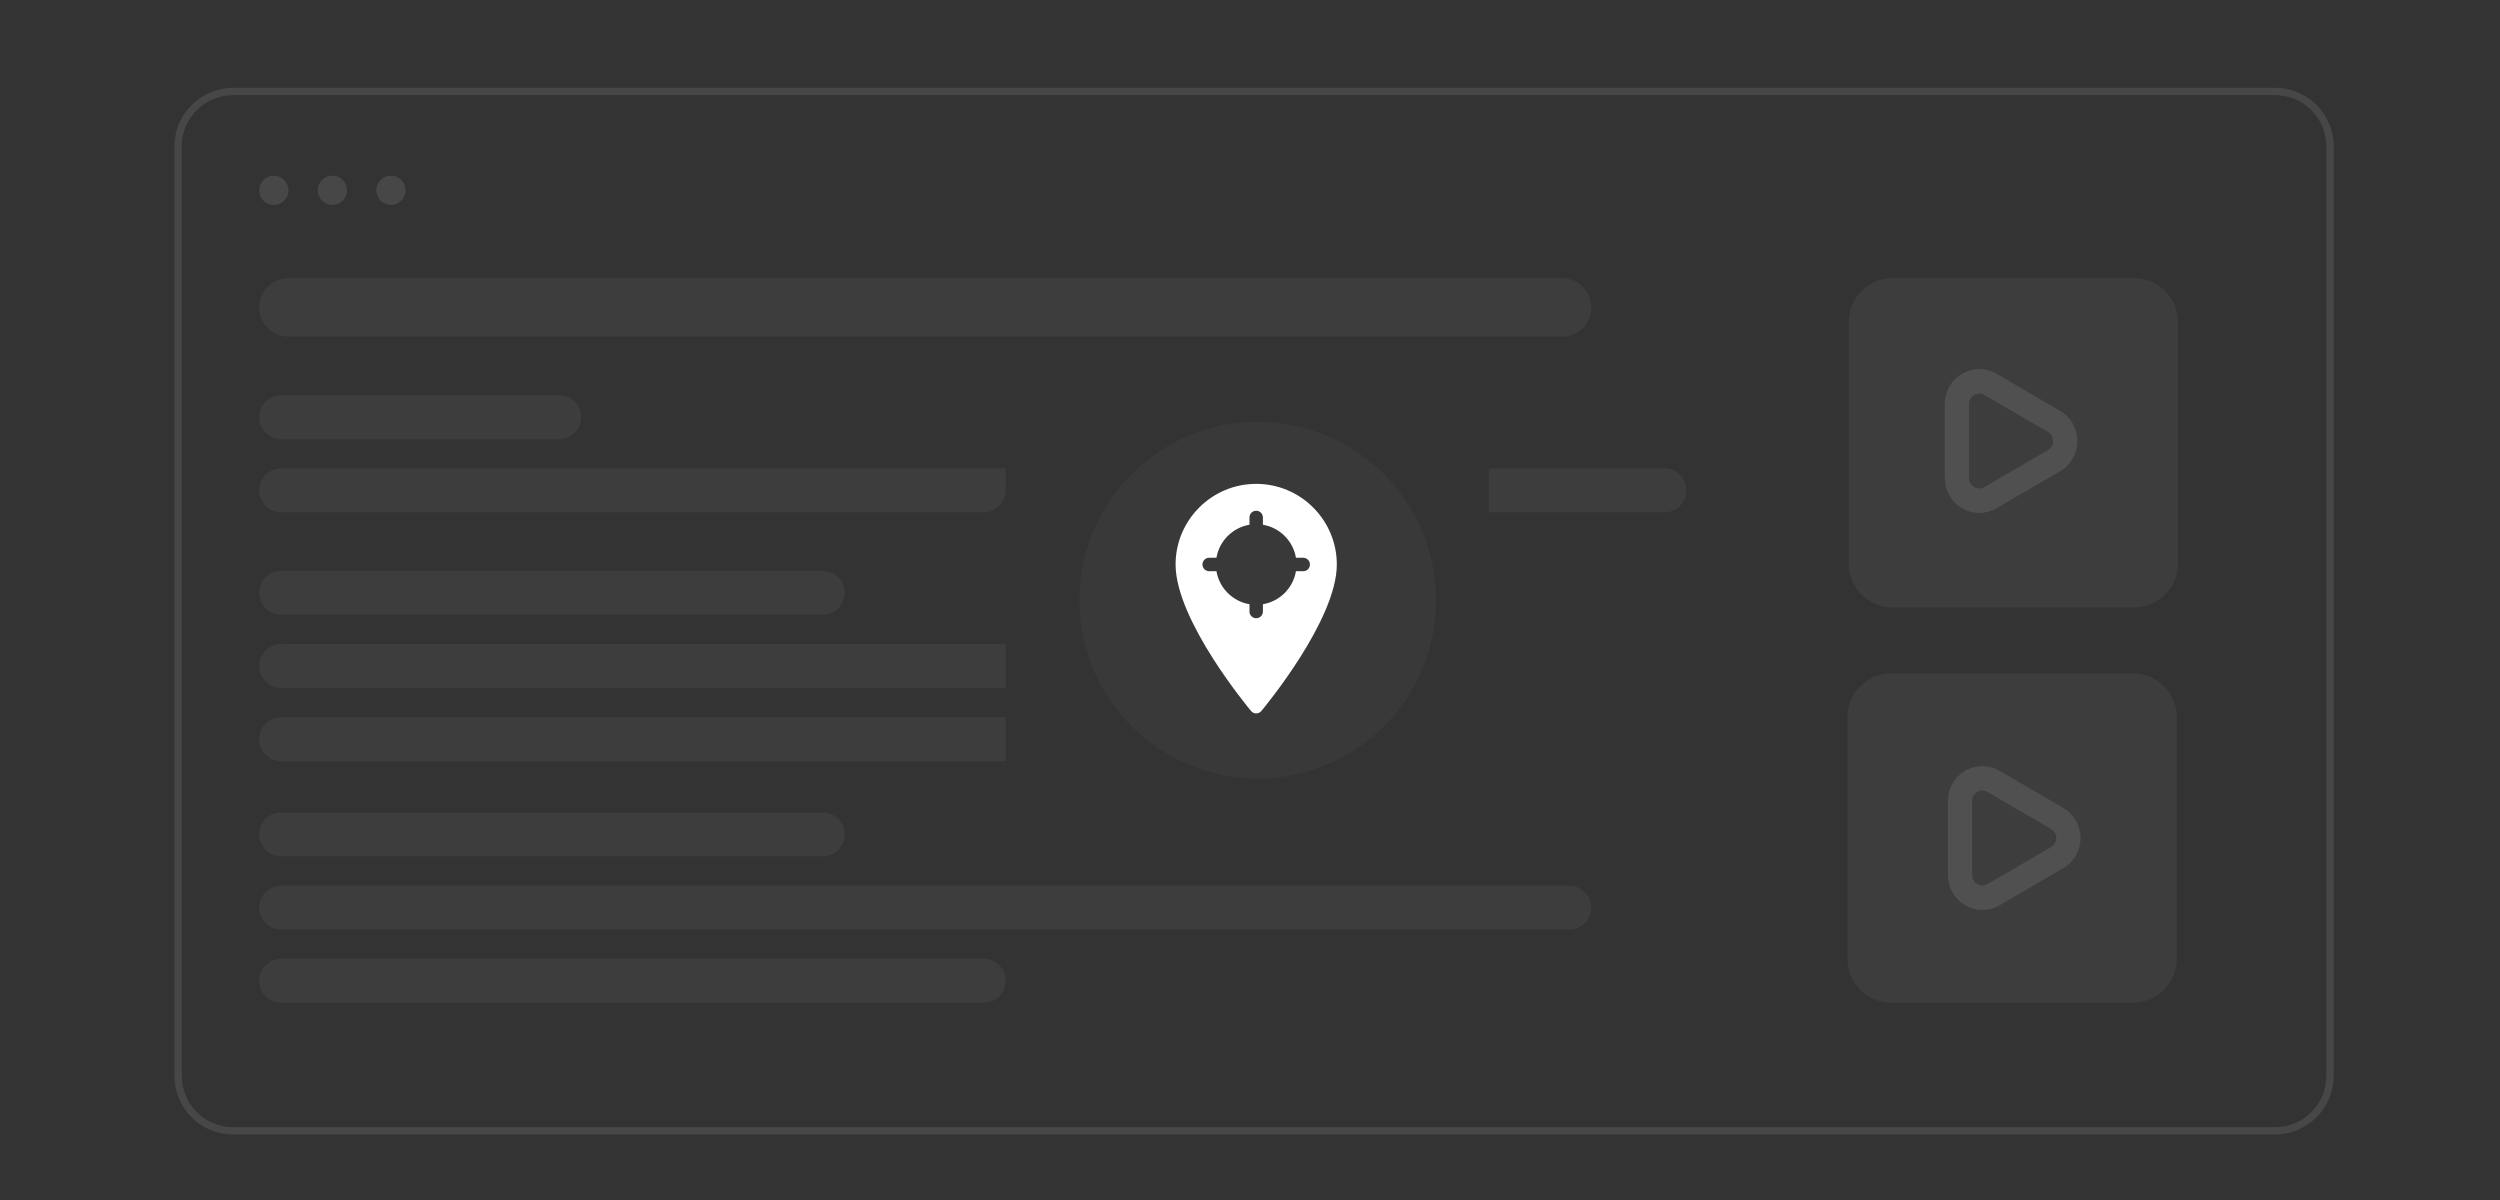 <svg width="806" height="387" viewBox="0 0 806 387" fill="none" xmlns="http://www.w3.org/2000/svg">
<rect x="0" y="0" width="806" height="387" fill="#333333" stroke="none"/>
<path opacity="0.05" d="M83.566 99.108C83.566 93.895 87.792 89.669 93.005 89.669H503.603C508.816 89.669 513.042 93.895 513.042 99.108C513.042 104.321 508.816 108.547 503.603 108.547H93.005C87.792 108.547 83.566 104.321 83.566 99.108Z" fill="white"/>
<g opacity="0.1">
<path d="M83.559 61.364C83.559 58.758 85.672 56.645 88.278 56.645C90.885 56.645 92.998 58.758 92.998 61.364C92.998 63.971 90.885 66.084 88.278 66.084C85.672 66.084 83.559 63.971 83.559 61.364Z" fill="white"/>
<path d="M102.438 61.364C102.438 58.758 104.55 56.645 107.157 56.645C109.764 56.645 111.877 58.758 111.877 61.364C111.877 63.971 109.764 66.084 107.157 66.084C104.55 66.084 102.438 63.971 102.438 61.364Z" fill="white"/>
<path d="M121.316 61.364C121.316 58.758 123.429 56.645 126.036 56.645C128.642 56.645 130.755 58.758 130.755 61.364C130.755 63.971 128.642 66.084 126.036 66.084C123.429 66.084 121.316 63.971 121.316 61.364Z" fill="white"/>
</g>
<g opacity="0.05">
<path d="M596 103.828C596 96.009 602.339 89.67 610.159 89.67H688.03C695.85 89.67 702.189 96.009 702.189 103.828V181.7C702.189 189.52 695.85 195.859 688.03 195.859H610.159C602.339 195.859 596 189.52 596 181.7V103.828Z" fill="white"/>
<path d="M595.625 231.259C595.625 223.439 601.964 217.1 609.784 217.1H687.655C695.475 217.1 701.814 223.439 701.814 231.259V309.131C701.814 316.95 695.475 323.289 687.655 323.289H609.784C601.964 323.289 595.625 316.95 595.625 309.131V231.259Z" fill="white"/>
</g>
<path fill-rule="evenodd" clip-rule="evenodd" d="M628 258.246V282.123C628 286.183 630.08 289.818 633.564 291.848C635.306 292.863 637.217 293.37 639.128 293.37C641.039 293.37 642.95 292.863 644.692 291.848L665.184 279.909C668.667 277.88 670.748 274.244 670.748 270.185C670.748 266.126 668.667 262.49 665.184 260.461L644.692 248.522C641.208 246.493 637.049 246.493 633.564 248.522C630.08 250.552 628 254.187 628 258.246ZM637.466 255.341C636.966 255.633 635.803 256.498 635.803 258.246L635.804 282.123C635.804 283.872 636.967 284.737 637.466 285.029C637.966 285.32 639.29 285.902 640.79 285.029L661.282 273.09C662.782 272.216 662.944 270.767 662.944 270.185C662.944 269.603 662.782 268.154 661.282 267.28L640.79 255.341C640.202 254.999 639.64 254.88 639.145 254.88C638.377 254.88 637.769 255.164 637.466 255.341Z" fill="white" fill-opacity="0.1"/>
<path fill-rule="evenodd" clip-rule="evenodd" d="M627 130.246V154.123C627 158.183 629.08 161.818 632.564 163.848C634.306 164.863 636.217 165.37 638.128 165.37C640.039 165.37 641.95 164.863 643.692 163.848L664.184 151.909C667.667 149.88 669.748 146.244 669.748 142.185C669.748 138.126 667.667 134.49 664.184 132.461L643.692 120.522C640.208 118.493 636.049 118.493 632.564 120.522C629.08 122.552 627 126.187 627 130.246ZM636.466 127.341C635.966 127.633 634.803 128.498 634.803 130.246L634.804 154.123C634.804 155.872 635.967 156.737 636.466 157.029C636.966 157.32 638.29 157.902 639.79 157.029L660.282 145.09C661.782 144.216 661.944 142.767 661.944 142.185C661.944 141.603 661.782 140.154 660.282 139.28L639.79 127.341C639.202 126.999 638.64 126.88 638.145 126.88C637.377 126.88 636.769 127.164 636.466 127.341Z" fill="white" fill-opacity="0.1"/>
<g opacity="0.05">
<path d="M83.559 134.505C83.559 130.595 86.728 127.426 90.638 127.426H180.309C184.218 127.426 187.388 130.595 187.388 134.505C187.388 138.415 184.218 141.584 180.309 141.584H90.638C86.728 141.584 83.559 138.415 83.559 134.505Z" fill="white"/>
<path d="M83.559 191.135C83.559 187.226 86.728 184.056 90.638 184.056H265.26C269.17 184.056 272.339 187.226 272.339 191.135C272.339 195.045 269.17 198.215 265.26 198.215H90.638C86.728 198.215 83.559 195.045 83.559 191.135Z" fill="white"/>
<path d="M83.559 269.01C83.559 265.101 86.728 261.931 90.638 261.931H265.26C269.17 261.931 272.339 265.101 272.339 269.01C272.339 272.92 269.17 276.09 265.26 276.09H90.638C86.728 276.09 83.559 272.92 83.559 269.01Z" fill="white"/>
<path d="M83.559 316.204C83.559 312.294 86.728 309.125 90.638 309.125H317.174C321.084 309.125 324.254 312.294 324.254 316.204C324.254 320.114 321.084 323.283 317.174 323.283H90.638C86.728 323.283 83.559 320.114 83.559 316.204Z" fill="white"/>
<path d="M83.559 292.607C83.559 288.698 86.728 285.528 90.638 285.528H505.955C509.865 285.528 513.034 288.698 513.034 292.607C513.034 296.517 509.865 299.687 505.955 299.687H90.638C86.728 299.687 83.559 296.517 83.559 292.607Z" fill="white"/>
<path d="M479.996 151.018H536.63C540.54 151.018 543.71 154.187 543.71 158.097C543.71 162.007 540.54 165.176 536.63 165.176H479.996V151.018Z" fill="white"/>
<path d="M83.559 158.097C83.559 154.187 86.728 151.018 90.638 151.018H324.254V158.097C324.254 162.007 321.084 165.176 317.174 165.176H90.638C86.728 165.176 83.559 162.007 83.559 158.097Z" fill="white"/>
<path d="M83.559 214.737C83.559 210.827 86.728 207.657 90.638 207.657H324.254V221.816H90.638C86.728 221.816 83.559 218.647 83.559 214.737Z" fill="white"/>
<path d="M83.559 238.334C83.559 234.424 86.728 231.254 90.638 231.254H324.254V245.413H90.638C86.728 245.413 83.559 242.243 83.559 238.334Z" fill="white"/>
</g>
<path opacity="0.1" fill-rule="evenodd" clip-rule="evenodd" d="M733.496 30.675H75.124C66.001 30.675 58.606 38.07 58.606 47.193V346.882C58.606 356.005 66.001 363.401 75.124 363.401H733.496C742.619 363.401 750.014 356.005 750.014 346.882V47.193C750.014 38.07 742.619 30.675 733.496 30.675ZM75.124 28.315C64.698 28.315 56.246 36.767 56.246 47.193V346.882C56.246 357.308 64.698 365.76 75.124 365.76H733.496C743.922 365.76 752.374 357.308 752.374 346.882V47.193C752.374 36.767 743.922 28.315 733.496 28.315H75.124Z" fill="white"/>
<circle cx="405.5" cy="193.5" r="57.5" fill="white" fill-opacity="0.03"/>
<path d="M404.998 156C390.667 156 379.008 167.66 379.008 181.99C379.008 199.898 402.343 228.034 403.336 229.223C404.203 230.26 405.795 230.257 406.66 229.223C407.654 228.034 430.989 199.898 430.989 181.99C430.989 167.66 419.329 156 404.998 156ZM420.159 184.156H417.811C416.897 189.59 412.597 193.89 407.164 194.804V197.151C407.164 198.347 406.194 199.317 404.998 199.317C403.803 199.317 402.832 198.347 402.832 197.151V194.804C397.399 193.89 393.099 189.59 392.185 184.156H389.837C388.642 184.156 387.671 183.186 387.671 181.99C387.671 180.795 388.642 179.824 389.837 179.824H392.185C393.099 174.391 397.399 170.091 402.832 169.177V166.829C402.832 165.634 403.803 164.663 404.998 164.663C406.194 164.663 407.164 165.634 407.164 166.829V169.177C412.597 170.091 416.897 174.391 417.811 179.824H420.159C421.355 179.824 422.325 180.795 422.325 181.99C422.325 183.186 421.355 184.156 420.159 184.156Z" fill="white"/>
</svg>

